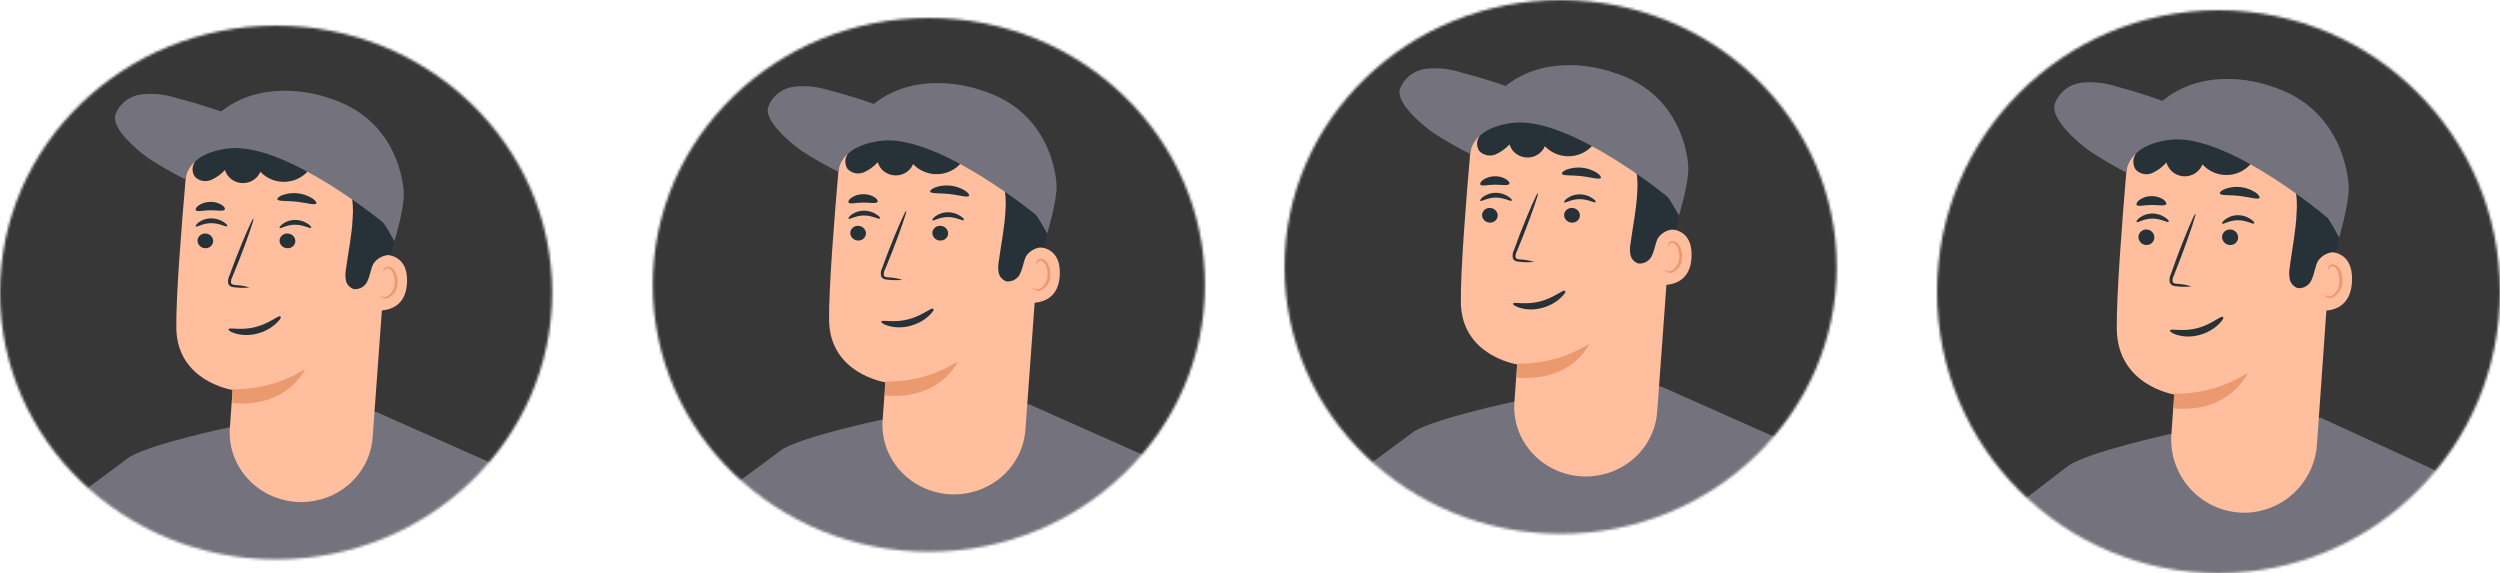 <svg width="977" height="224" viewBox="0 0 977 224" fill="none" xmlns="http://www.w3.org/2000/svg">
<mask id="mask0_6071_7642" style="mask-type:alpha" maskUnits="userSpaceOnUse" x="255" y="7" width="216" height="209">
<ellipse cx="363.002" cy="111.31" rx="107.896" ry="104.31" fill="#D9D9D9"/>
</mask>
<g mask="url(#mask0_6071_7642)">
<g clip-path="url(#clip0_6071_7642)">
<rect width="236.391" height="298.326" transform="translate(245.297 -7.223)" fill="#373737"/>
<path d="M305.72 175.582L245.941 219.898L287.852 273.258L338.977 245.221L305.72 175.582Z" fill="#74737D"/>
<path d="M305.719 175.579C314.373 170.424 344.309 164.07 344.309 164.07L402.146 157.988L452.335 180.282L431.708 263.781L452.335 425.881L280.32 421.359L305.719 175.579Z" fill="#74737D"/>
<path d="M298.519 223.897C297.834 219.657 297.552 215.366 297.677 211.077C297.395 206.795 297.512 202.496 298.028 198.234C298.731 202.48 299.02 206.779 298.893 211.077C299.158 215.353 299.033 219.643 298.519 223.897V223.897Z" fill="#263238"/>
<path d="M407.034 81.388L400.72 168.12C400.19 174.931 397.023 181.297 391.851 185.95C386.679 190.602 379.883 193.197 372.818 193.218V193.218C368.996 193.203 365.218 192.434 361.714 190.958C358.21 189.481 355.056 187.328 352.443 184.631C349.831 181.934 347.816 178.749 346.522 175.273C345.227 171.796 344.681 168.1 344.917 164.412C345.478 156.16 345.993 149.399 345.993 149.399C345.993 149.399 324.266 146.143 324.009 125.138C323.845 113.019 326.02 85.525 327.868 64.453C328.472 57.571 331.728 51.161 336.991 46.491C342.254 41.822 349.14 39.234 356.283 39.242H369.404C374.763 39.552 380.003 40.897 384.815 43.197C389.627 45.497 393.914 48.707 397.422 52.635C400.929 56.564 403.587 61.132 405.238 66.071C406.889 71.009 407.5 76.217 407.034 81.388V81.388Z" fill="#FFBE9D"/>
<path d="M345.949 149.102C355.971 149.276 365.82 146.569 374.248 141.324C374.248 141.324 367.559 156.428 345.902 154.529L345.949 149.102Z" fill="#EB996E"/>
<path d="M332.289 90.973C332.282 91.748 332.585 92.495 333.134 93.06C333.683 93.624 334.436 93.962 335.236 94.003C335.63 94.03 336.026 93.982 336.4 93.86C336.774 93.738 337.12 93.545 337.416 93.292C337.712 93.039 337.953 92.732 338.125 92.388C338.297 92.044 338.396 91.671 338.417 91.29C338.43 90.51 338.126 89.755 337.571 89.189C337.015 88.623 336.253 88.289 335.446 88.26C335.054 88.235 334.661 88.286 334.29 88.41C333.918 88.533 333.576 88.727 333.282 88.979C332.988 89.232 332.749 89.538 332.579 89.88C332.409 90.222 332.31 90.594 332.289 90.973V90.973Z" fill="#263238"/>
<path d="M331.611 85.501C331.985 85.886 334.347 84.213 337.668 84.213C340.989 84.213 343.468 85.841 343.819 85.434C344.17 85.027 343.608 84.552 342.533 83.806C341.09 82.841 339.375 82.328 337.621 82.336C335.89 82.337 334.204 82.868 332.803 83.851C331.774 84.62 331.423 85.321 331.611 85.501Z" fill="#263238"/>
<path d="M364.352 90.972C364.345 91.755 364.654 92.509 365.213 93.074C365.772 93.64 366.537 93.973 367.345 94.002C367.74 94.033 368.137 93.987 368.513 93.866C368.888 93.745 369.235 93.552 369.532 93.299C369.829 93.046 370.07 92.737 370.24 92.392C370.411 92.046 370.508 91.671 370.526 91.289C370.539 90.509 370.235 89.755 369.68 89.189C369.125 88.622 368.362 88.289 367.556 88.259C367.16 88.228 366.762 88.275 366.385 88.395C366.008 88.516 365.66 88.709 365.361 88.962C365.062 89.214 364.819 89.523 364.646 89.868C364.472 90.213 364.372 90.589 364.352 90.972V90.972Z" fill="#263238"/>
<path d="M364.399 86.088C364.774 86.495 367.136 84.799 370.457 84.822C373.778 84.845 376.257 86.427 376.608 86.043C376.959 85.659 376.397 85.161 375.321 84.415C373.879 83.45 372.164 82.937 370.41 82.945C368.692 82.939 367.018 83.47 365.639 84.46C364.563 85.206 364.212 85.93 364.399 86.088Z" fill="#263238"/>
<path d="M344.436 125.608C344.903 124.897 349.419 126.233 354.884 124.825C360.349 123.417 363.853 120.229 364.572 120.609C365.292 120.988 364.549 121.899 363.051 123.364C361.027 125.279 358.39 126.69 355.496 127.406C352.668 128.127 349.714 128.096 347.077 127.316C345.03 126.744 344.186 125.902 344.436 125.608Z" fill="#263238"/>
<path d="M352.615 109.331C350.855 108.793 349.032 108.474 347.189 108.381C346.324 108.381 345.528 108.132 345.388 107.567C345.318 106.717 345.513 105.866 345.949 105.125L348.475 98.862C351.96 89.931 354.509 82.583 354.135 82.447C353.761 82.312 350.627 89.456 347.119 98.387L344.78 104.696C344.236 105.687 344.078 106.835 344.336 107.929C344.461 108.218 344.652 108.476 344.895 108.683C345.138 108.891 345.427 109.043 345.739 109.127C346.214 109.242 346.7 109.311 347.189 109.331C348.991 109.539 350.813 109.539 352.615 109.331Z" fill="#263238"/>
<path d="M363.532 74.92C363.859 75.779 367.204 75.373 371.11 75.825C375.015 76.277 378.126 77.317 378.71 76.526C378.944 76.164 378.383 75.327 377.12 74.491C375.403 73.424 373.453 72.757 371.424 72.541C369.395 72.326 367.342 72.567 365.426 73.247C364.117 73.812 363.298 74.491 363.532 74.92Z" fill="#263238"/>
<path d="M331.636 79.171C332.244 79.894 334.536 79.171 337.296 79.171C340.055 79.171 342.394 79.668 342.932 78.899C343.166 78.515 342.815 77.791 341.786 77.091C340.393 76.232 338.759 75.814 337.109 75.892C335.483 75.92 333.907 76.434 332.595 77.362C331.706 78.063 331.379 78.809 331.636 79.171Z" fill="#263238"/>
<path d="M399.717 97.124C400.092 96.965 414.639 92.873 414.171 107.208C413.703 121.543 398.899 118.151 398.875 117.722C398.852 117.292 399.717 97.124 399.717 97.124Z" fill="#FFBE9D"/>
<path d="M403.597 112.431C403.597 112.431 403.831 112.612 404.275 112.815C404.875 113.091 405.562 113.131 406.193 112.928C407.173 112.368 407.982 111.566 408.536 110.605C409.091 109.644 409.372 108.557 409.35 107.457C409.421 106.23 409.214 105.003 408.742 103.862C408.616 103.409 408.378 102.993 408.047 102.65C407.717 102.308 407.305 102.048 406.848 101.894C406.565 101.833 406.269 101.865 406.007 101.983C405.744 102.102 405.53 102.301 405.398 102.55C405.187 102.934 405.281 103.228 405.187 103.251C405.093 103.274 404.883 103.002 405.023 102.414C405.117 102.062 405.331 101.752 405.631 101.533C405.839 101.389 406.074 101.287 406.323 101.233C406.572 101.179 406.83 101.173 407.081 101.216C407.681 101.346 408.237 101.621 408.695 102.017C409.154 102.413 409.5 102.915 409.701 103.477C410.301 104.736 410.566 106.119 410.473 107.502C410.504 108.782 410.144 110.042 409.436 111.124C408.729 112.207 407.706 113.062 406.497 113.584C406.096 113.675 405.68 113.681 405.277 113.603C404.873 113.525 404.492 113.364 404.158 113.132C403.597 112.77 403.527 112.453 403.597 112.431Z" fill="#EB996E"/>
<path d="M407.972 96.646C406.583 96.575 405.2 96.865 403.966 97.485C402.732 98.105 401.693 99.033 400.955 100.173C399.996 102.231 399.763 104.56 398.804 106.595C398.422 107.661 397.684 108.574 396.705 109.188C395.727 109.802 394.564 110.083 393.401 109.986C392.639 109.742 391.954 109.312 391.413 108.738C390.873 108.164 390.494 107.465 390.314 106.708C390.022 105.214 390.022 103.68 390.314 102.186C391.203 95.403 392.653 88.823 392.933 82.085C393.496 75.304 391.966 68.513 388.537 62.573C386.788 59.638 384.253 57.213 381.199 55.554C378.145 53.895 374.685 53.062 371.183 53.144C366.506 53.506 362.343 55.835 357.759 56.445C355.031 56.798 352.256 56.544 349.645 55.701C347.035 54.859 344.658 53.45 342.697 51.584C342.206 51.109 339.891 49.617 339.891 49.617C339.936 47.992 340.481 46.418 341.458 45.095C350.532 36.978 366.927 34.694 378.878 37.634C384.961 39.093 390.644 41.812 395.534 45.602C400.424 49.393 404.404 54.165 407.2 59.588C412.368 70.464 410.825 85.59 407.972 96.601" fill="#263238"/>
<path d="M327.637 61.22C327.637 61.22 384.585 43.494 409.212 91.246C409.212 91.246 412.884 79.331 412.884 72.932C412.884 68.659 410.241 43.245 383.205 35.264C383.205 35.15 342.441 20.115 327.637 61.22Z" fill="#74737D"/>
<path d="M376.563 62.393C375.552 63.971 374.176 65.299 372.544 66.275C370.911 67.251 369.066 67.846 367.155 68.015C365.243 68.184 363.317 67.921 361.529 67.248C359.74 66.574 358.138 65.508 356.848 64.134C356.276 65.5 355.279 66.659 353.993 67.45C352.708 68.241 351.2 68.625 349.678 68.547C348.157 68.47 346.698 67.936 345.506 67.019C344.313 66.103 343.446 64.849 343.026 63.433C341.512 65.091 339.656 66.423 337.577 67.345C336.511 67.783 335.331 67.894 334.198 67.664C333.065 67.433 332.032 66.872 331.239 66.056C330.598 65.102 330.29 63.974 330.362 62.839C330.433 61.703 330.88 60.62 331.636 59.748C333.191 58.032 335.182 56.738 337.413 55.995C344.13 53.126 351.513 52.026 358.812 52.807C366.176 53.65 372.924 57.195 377.663 62.71" fill="#263238"/>
<g opacity="0.4">
<path d="M327.637 61.218C332.37 56.39 338.864 53.535 345.739 53.26C362.531 52.536 393.987 61.67 409.212 91.132C409.212 91.132 412.884 79.216 412.884 72.817C412.884 68.544 410.241 43.13 383.205 35.149C383.205 35.149 342.441 20.113 327.637 61.218Z" fill="#74737D"/>
</g>
<path d="M406.828 85.548C398.196 73.118 386.882 62.643 373.664 54.843C360.567 46.93 338.911 39.016 323.989 35.286C319.579 33.868 314.904 33.39 310.284 33.884C307.988 34.179 305.822 35.089 304.033 36.511C302.243 37.934 300.901 39.812 300.158 41.933C298.754 47.359 308.717 55.77 313.418 59.049C318.02 62.007 322.782 64.724 327.685 67.189C327.685 67.189 327.544 57.105 344.243 55.024C366.905 52.198 406.828 85.548 406.828 85.548Z" fill="#74737D"/>
<path d="M452.336 180.285C460.297 186.87 465.584 195.971 467.258 205.97C470.415 222.521 481.056 268.714 481.056 268.714L424.926 275.135C424.926 275.135 424.926 262.451 424.926 262.428C424.926 262.405 419.688 238.62 419.688 238.62L430.165 205.97L452.336 180.285Z" fill="#74737D"/>
<path d="M447.754 183.246C447.754 183.427 445.696 184.286 442.586 186.14C438.537 188.589 434.914 191.641 431.851 195.184C428.796 198.705 426.326 202.664 424.531 206.919C423.174 210.175 422.66 212.345 422.449 212.3C422.547 210.352 422.982 208.434 423.736 206.625C426.952 197.623 433.522 190.102 442.165 185.53C443.877 184.46 445.768 183.688 447.754 183.246Z" fill="#263238"/>
</g>
</g>
<mask id="mask1_6071_7642" style="mask-type:alpha" maskUnits="userSpaceOnUse" x="0" y="10" width="216" height="209">
<ellipse cx="107.896" cy="114.31" rx="107.896" ry="104.31" fill="#D9D9D9"/>
</mask>
<g mask="url(#mask1_6071_7642)">
<g clip-path="url(#clip1_6071_7642)">
<rect width="236.391" height="298.326" transform="translate(-9.809 -4.223)" fill="#373737"/>
<path d="M50.614 178.582L-9.164 222.898L32.746 276.258L83.871 248.221L50.614 178.582Z" fill="#74737D"/>
<path d="M50.614 178.579C59.267 173.424 89.203 167.07 89.203 167.07L147.04 160.988L197.23 183.282L176.602 266.781L197.23 428.881L25.215 424.359L50.614 178.579Z" fill="#74737D"/>
<path d="M43.413 226.897C42.728 222.657 42.447 218.366 42.571 214.077C42.289 209.795 42.407 205.496 42.922 201.234C43.625 205.48 43.915 209.779 43.787 214.077C44.053 218.353 43.928 222.643 43.413 226.897V226.897Z" fill="#263238"/>
<path d="M151.929 84.388L145.614 171.12C145.084 177.931 141.917 184.297 136.746 188.95C131.574 193.602 124.777 196.197 117.713 196.218V196.218C113.891 196.203 110.112 195.434 106.609 193.958C103.105 192.481 99.95 190.328 97.338 187.631C94.725 184.934 92.71 181.749 91.416 178.273C90.122 174.796 89.576 171.1 89.812 167.412C90.373 159.16 90.888 152.399 90.888 152.399C90.888 152.399 69.16 149.143 68.903 128.138C68.74 116.019 70.915 88.525 72.762 67.453C73.366 60.571 76.623 54.161 81.886 49.491C87.149 44.822 94.034 42.234 101.178 42.242H114.298C119.657 42.552 124.897 43.897 129.71 46.197C134.522 48.497 138.808 51.707 142.316 55.635C145.824 59.564 148.482 64.132 150.133 69.071C151.784 74.009 152.395 79.217 151.929 84.388V84.388Z" fill="#FFBE9D"/>
<path d="M90.844 152.102C100.865 152.276 110.714 149.569 119.142 144.324C119.142 144.324 112.454 159.428 90.797 157.529L90.844 152.102Z" fill="#EB996E"/>
<path d="M77.184 93.973C77.177 94.748 77.479 95.495 78.028 96.06C78.577 96.624 79.33 96.962 80.13 97.003C80.525 97.03 80.92 96.982 81.294 96.86C81.669 96.738 82.014 96.545 82.31 96.292C82.606 96.039 82.847 95.732 83.019 95.388C83.191 95.044 83.29 94.671 83.311 94.29C83.324 93.51 83.02 92.755 82.465 92.189C81.91 91.623 81.147 91.289 80.341 91.26C79.949 91.235 79.556 91.286 79.184 91.41C78.813 91.533 78.47 91.727 78.176 91.979C77.883 92.232 77.644 92.538 77.473 92.88C77.303 93.222 77.205 93.594 77.184 93.973V93.973Z" fill="#263238"/>
<path d="M76.505 88.501C76.879 88.886 79.242 87.213 82.562 87.213C85.883 87.213 88.363 88.841 88.713 88.434C89.064 88.027 88.503 87.552 87.427 86.806C85.984 85.841 84.27 85.328 82.516 85.336C80.785 85.337 79.099 85.868 77.698 86.851C76.669 87.62 76.318 88.321 76.505 88.501Z" fill="#263238"/>
<path d="M109.246 93.972C109.24 94.755 109.548 95.509 110.107 96.074C110.666 96.64 111.431 96.973 112.24 97.002C112.634 97.033 113.031 96.987 113.407 96.866C113.783 96.745 114.129 96.552 114.426 96.299C114.723 96.046 114.964 95.737 115.135 95.392C115.306 95.046 115.403 94.671 115.42 94.289C115.433 93.509 115.13 92.755 114.574 92.189C114.019 91.622 113.257 91.289 112.45 91.259C112.054 91.228 111.656 91.275 111.279 91.395C110.902 91.516 110.554 91.709 110.255 91.962C109.957 92.214 109.713 92.523 109.54 92.868C109.367 93.213 109.267 93.589 109.246 93.972V93.972Z" fill="#263238"/>
<path d="M109.294 89.088C109.668 89.495 112.03 87.799 115.351 87.822C118.672 87.845 121.151 89.427 121.502 89.043C121.853 88.659 121.292 88.161 120.216 87.415C118.773 86.45 117.059 85.937 115.305 85.945C113.587 85.939 111.913 86.47 110.533 87.46C109.458 88.206 109.107 88.93 109.294 89.088Z" fill="#263238"/>
<path d="M89.331 128.608C89.798 127.897 94.314 129.233 99.778 127.825C105.243 126.417 108.748 123.229 109.467 123.609C110.186 123.988 109.444 124.899 107.945 126.364C105.922 128.279 103.285 129.69 100.391 130.406C97.562 131.127 94.608 131.096 91.971 130.316C89.924 129.744 89.08 128.902 89.331 128.608Z" fill="#263238"/>
<path d="M97.509 112.331C95.749 111.793 93.926 111.474 92.083 111.381C91.218 111.381 90.423 111.132 90.283 110.567C90.212 109.717 90.408 108.866 90.844 108.125L93.37 101.862C96.855 92.931 99.404 85.583 99.029 85.447C98.655 85.312 95.521 92.456 92.013 101.387L89.674 107.696C89.13 108.687 88.972 109.835 89.23 110.929C89.356 111.218 89.547 111.476 89.79 111.683C90.033 111.891 90.321 112.043 90.633 112.127C91.108 112.242 91.594 112.311 92.083 112.331C93.886 112.539 95.707 112.539 97.509 112.331Z" fill="#263238"/>
<path d="M108.427 77.92C108.754 78.779 112.098 78.373 116.004 78.825C119.91 79.277 123.02 80.317 123.605 79.526C123.839 79.164 123.278 78.327 122.015 77.491C120.297 76.424 118.348 75.757 116.319 75.541C114.29 75.326 112.237 75.567 110.321 76.247C109.011 76.812 108.193 77.491 108.427 77.92Z" fill="#263238"/>
<path d="M76.531 82.171C77.138 82.894 79.43 82.171 82.19 82.171C84.95 82.171 87.289 82.668 87.827 81.899C88.061 81.515 87.71 80.791 86.681 80.091C85.287 79.232 83.653 78.814 82.003 78.892C80.378 78.92 78.801 79.434 77.489 80.362C76.601 81.063 76.273 81.809 76.531 82.171Z" fill="#263238"/>
<path d="M144.612 100.124C144.986 99.965 159.533 95.873 159.065 110.208C158.598 124.543 143.793 121.151 143.77 120.722C143.747 120.292 144.612 100.124 144.612 100.124Z" fill="#FFBE9D"/>
<path d="M148.491 115.431C148.491 115.431 148.725 115.612 149.169 115.815C149.77 116.091 150.457 116.131 151.087 115.928C152.067 115.368 152.876 114.566 153.431 113.605C153.986 112.644 154.266 111.557 154.245 110.457C154.316 109.23 154.108 108.003 153.636 106.862C153.511 106.409 153.272 105.993 152.942 105.65C152.612 105.308 152.2 105.048 151.742 104.894C151.459 104.833 151.164 104.865 150.901 104.983C150.639 105.102 150.425 105.301 150.292 105.55C150.082 105.934 150.175 106.228 150.082 106.251C149.988 106.274 149.778 106.002 149.918 105.414C150.011 105.062 150.226 104.752 150.526 104.533C150.734 104.389 150.969 104.287 151.218 104.233C151.467 104.179 151.725 104.173 151.976 104.216C152.576 104.346 153.131 104.621 153.59 105.017C154.048 105.413 154.395 105.915 154.595 106.477C155.195 107.736 155.461 109.119 155.367 110.502C155.399 111.782 155.038 113.042 154.331 114.124C153.623 115.207 152.601 116.062 151.391 116.584C150.991 116.675 150.575 116.681 150.171 116.603C149.768 116.525 149.386 116.364 149.053 116.132C148.491 115.77 148.421 115.453 148.491 115.431Z" fill="#EB996E"/>
<path d="M152.866 99.646C151.477 99.575 150.094 99.865 148.86 100.485C147.627 101.105 146.587 102.033 145.85 103.173C144.891 105.231 144.657 107.56 143.698 109.595C143.317 110.661 142.579 111.574 141.6 112.188C140.621 112.802 139.458 113.083 138.296 112.986C137.533 112.742 136.849 112.312 136.308 111.738C135.767 111.164 135.389 110.465 135.209 109.708C134.916 108.214 134.916 106.68 135.209 105.186C136.097 98.403 137.547 91.823 137.828 85.085C138.391 78.304 136.861 71.513 133.431 65.573C131.683 62.638 129.148 60.213 126.094 58.554C123.04 56.895 119.58 56.062 116.078 56.144C111.4 56.506 107.237 58.835 102.653 59.445C99.925 59.798 97.15 59.544 94.54 58.701C91.93 57.859 89.553 56.45 87.592 54.584C87.1 54.109 84.785 52.617 84.785 52.617C84.83 50.992 85.376 49.418 86.352 48.095C95.427 39.978 111.821 37.694 123.772 40.634C129.855 42.093 135.539 44.812 140.429 48.602C145.319 52.393 149.299 57.165 152.094 62.588C157.263 73.464 155.719 88.59 152.866 99.601" fill="#263238"/>
<path d="M72.531 64.22C72.531 64.22 129.48 46.494 154.107 94.246C154.107 94.246 157.779 82.331 157.779 75.932C157.779 71.659 155.136 46.245 128.1 38.264C128.1 38.15 87.335 23.115 72.531 64.22Z" fill="#74737D"/>
<path d="M121.458 65.393C120.447 66.971 119.071 68.299 117.438 69.275C115.805 70.251 113.961 70.846 112.049 71.015C110.138 71.184 108.212 70.921 106.423 70.248C104.635 69.574 103.032 68.508 101.742 67.134C101.171 68.5 100.173 69.659 98.888 70.45C97.603 71.241 96.094 71.625 94.573 71.547C93.051 71.47 91.593 70.936 90.4 70.019C89.208 69.103 88.341 67.849 87.92 66.433C86.406 68.091 84.55 69.423 82.471 70.345C81.405 70.783 80.226 70.894 79.093 70.664C77.959 70.433 76.926 69.872 76.133 69.056C75.492 68.102 75.185 66.974 75.256 65.839C75.328 64.703 75.775 63.62 76.531 62.748C78.085 61.032 80.076 59.738 82.307 58.995C89.025 56.126 96.408 55.026 103.707 55.807C111.071 56.65 117.819 60.195 122.557 65.71" fill="#263238"/>
<g opacity="0.4">
<path d="M72.531 64.218C77.265 59.39 83.758 56.535 90.633 56.26C107.425 55.536 138.881 64.671 154.107 94.132C154.107 94.132 157.779 82.216 157.779 75.817C157.779 71.544 155.136 46.13 128.1 38.149C128.1 38.149 87.335 23.113 72.531 64.218Z" fill="#74737D"/>
</g>
<path d="M151.722 88.548C143.091 76.118 131.777 65.643 118.559 57.843C105.462 49.93 83.805 42.016 68.884 38.286C64.474 36.868 59.798 36.39 55.179 36.884C52.882 37.179 50.717 38.089 48.927 39.511C47.138 40.934 45.795 42.812 45.052 44.933C43.649 50.359 53.612 58.77 58.313 62.049C62.914 65.007 67.677 67.724 72.579 70.189C72.579 70.189 72.439 60.105 89.138 58.024C111.8 55.198 151.722 88.548 151.722 88.548Z" fill="#74737D"/>
<path d="M197.231 183.285C205.192 189.87 210.479 198.971 212.152 208.97C215.309 225.521 225.951 271.714 225.951 271.714L169.821 278.135C169.821 278.135 169.821 265.451 169.821 265.428C169.821 265.405 164.582 241.62 164.582 241.62L175.06 208.97L197.231 183.285Z" fill="#74737D"/>
<path d="M192.649 186.246C192.649 186.427 190.591 187.286 187.48 189.14C183.431 191.589 179.808 194.641 176.746 198.184C173.691 201.705 171.221 205.664 169.425 209.919C168.069 213.175 167.554 215.345 167.344 215.3C167.442 213.352 167.876 211.434 168.63 209.625C171.846 200.623 178.417 193.102 187.059 188.53C188.771 187.46 190.663 186.688 192.649 186.246Z" fill="#263238"/>
</g>
</g>
<mask id="mask2_6071_7642" style="mask-type:alpha" maskUnits="userSpaceOnUse" x="502" y="0" width="216" height="209">
<ellipse cx="609.896" cy="104.31" rx="107.896" ry="104.31" fill="#D9D9D9"/>
</mask>
<g mask="url(#mask2_6071_7642)">
<g clip-path="url(#clip2_6071_7642)">
<rect width="236.391" height="298.326" transform="translate(492.191 -14.223)" fill="#373737"/>
<path d="M552.614 168.582L492.836 212.898L534.746 266.258L585.871 238.221L552.614 168.582Z" fill="#74737D"/>
<path d="M552.614 168.579C561.267 163.424 591.203 157.07 591.203 157.07L649.04 150.988L699.23 173.282L678.602 256.781L699.23 418.881L527.215 414.359L552.614 168.579Z" fill="#74737D"/>
<path d="M545.413 216.897C544.728 212.657 544.447 208.366 544.571 204.077C544.289 199.795 544.407 195.496 544.922 191.234C545.625 195.48 545.915 199.779 545.787 204.077C546.053 208.353 545.928 212.643 545.413 216.897V216.897Z" fill="#263238"/>
<path d="M653.929 74.388L647.614 161.12C647.084 167.931 643.917 174.297 638.746 178.95C633.574 183.602 626.777 186.197 619.713 186.218V186.218C615.891 186.203 612.112 185.434 608.609 183.958C605.105 182.481 601.95 180.328 599.338 177.631C596.725 174.934 594.71 171.749 593.416 168.273C592.122 164.796 591.576 161.1 591.812 157.412C592.373 149.16 592.887 142.399 592.887 142.399C592.887 142.399 571.161 139.143 570.903 118.138C570.74 106.019 572.915 78.525 574.762 57.453C575.366 50.571 578.623 44.161 583.886 39.491C589.149 34.822 596.035 32.234 603.178 32.242H616.298C621.657 32.552 626.897 33.897 631.71 36.197C636.522 38.497 640.808 41.707 644.316 45.635C647.824 49.564 650.482 54.132 652.133 59.071C653.784 64.009 654.395 69.217 653.929 74.388V74.388Z" fill="#FFBE9D"/>
<path d="M592.844 142.102C602.865 142.276 612.714 139.569 621.142 134.324C621.142 134.324 614.454 149.428 592.797 147.529L592.844 142.102Z" fill="#EB996E"/>
<path d="M579.184 83.973C579.177 84.748 579.479 85.495 580.028 86.06C580.577 86.624 581.33 86.962 582.131 87.003C582.525 87.03 582.92 86.982 583.294 86.86C583.669 86.738 584.014 86.545 584.31 86.292C584.606 86.039 584.848 85.732 585.019 85.388C585.191 85.044 585.291 84.671 585.311 84.29C585.324 83.51 585.02 82.755 584.465 82.189C583.91 81.623 583.148 81.289 582.341 81.26C581.949 81.235 581.556 81.286 581.184 81.41C580.813 81.533 580.47 81.727 580.176 81.979C579.883 82.232 579.644 82.538 579.473 82.88C579.303 83.222 579.205 83.594 579.184 83.973V83.973Z" fill="#263238"/>
<path d="M578.505 78.501C578.879 78.886 581.241 77.213 584.562 77.213C587.884 77.213 590.363 78.841 590.713 78.434C591.064 78.027 590.503 77.552 589.427 76.806C587.984 75.841 586.27 75.328 584.516 75.336C582.785 75.337 581.098 75.868 579.698 76.851C578.669 77.62 578.318 78.321 578.505 78.501Z" fill="#263238"/>
<path d="M611.246 83.972C611.24 84.755 611.548 85.509 612.107 86.074C612.666 86.64 613.431 86.973 614.24 87.002C614.634 87.033 615.031 86.987 615.407 86.866C615.783 86.745 616.129 86.552 616.426 86.299C616.723 86.046 616.964 85.737 617.135 85.392C617.306 85.046 617.403 84.671 617.42 84.289C617.433 83.509 617.13 82.755 616.574 82.189C616.019 81.622 615.257 81.289 614.45 81.259C614.054 81.228 613.656 81.275 613.279 81.395C612.902 81.516 612.554 81.709 612.255 81.962C611.957 82.214 611.713 82.523 611.54 82.868C611.367 83.213 611.267 83.589 611.246 83.972V83.972Z" fill="#263238"/>
<path d="M611.294 79.088C611.668 79.495 614.03 77.799 617.351 77.822C620.672 77.845 623.151 79.427 623.502 79.043C623.853 78.659 623.292 78.161 622.216 77.415C620.773 76.45 619.059 75.937 617.305 75.945C615.587 75.939 613.913 76.47 612.533 77.46C611.458 78.206 611.107 78.93 611.294 79.088Z" fill="#263238"/>
<path d="M591.33 118.608C591.798 117.897 596.314 119.233 601.778 117.825C607.243 116.417 610.748 113.229 611.467 113.609C612.186 113.988 611.444 114.899 609.945 116.364C607.922 118.279 605.285 119.69 602.391 120.406C599.562 121.127 596.608 121.096 593.971 120.316C591.924 119.744 591.08 118.902 591.33 118.608Z" fill="#263238"/>
<path d="M599.509 102.331C597.75 101.793 595.926 101.474 594.083 101.381C593.218 101.381 592.423 101.132 592.283 100.567C592.212 99.717 592.408 98.866 592.844 98.125L595.37 91.862C598.854 82.931 601.404 75.583 601.029 75.447C600.655 75.312 597.521 82.456 594.013 91.387L591.675 97.696C591.13 98.687 590.972 99.835 591.23 100.929C591.356 101.218 591.547 101.476 591.79 101.683C592.033 101.891 592.321 102.043 592.633 102.127C593.108 102.242 593.594 102.311 594.083 102.331C595.886 102.539 597.707 102.539 599.509 102.331Z" fill="#263238"/>
<path d="M610.427 67.92C610.754 68.779 614.098 68.373 618.004 68.825C621.91 69.277 625.02 70.317 625.605 69.526C625.839 69.164 625.278 68.327 624.015 67.491C622.297 66.424 620.348 65.757 618.319 65.541C616.29 65.326 614.237 65.567 612.321 66.247C611.011 66.812 610.193 67.491 610.427 67.92Z" fill="#263238"/>
<path d="M578.53 72.171C579.139 72.894 581.43 72.171 584.19 72.171C586.95 72.171 589.289 72.668 589.827 71.899C590.06 71.515 589.71 70.791 588.681 70.091C587.287 69.232 585.653 68.814 584.003 68.892C582.378 68.92 580.801 69.434 579.489 70.362C578.601 71.063 578.273 71.809 578.53 72.171Z" fill="#263238"/>
<path d="M646.612 90.124C646.986 89.965 661.533 85.873 661.065 100.208C660.598 114.543 645.793 111.151 645.77 110.722C645.747 110.292 646.612 90.124 646.612 90.124Z" fill="#FFBE9D"/>
<path d="M650.491 105.431C650.491 105.431 650.725 105.612 651.169 105.815C651.77 106.091 652.457 106.131 653.087 105.928C654.067 105.368 654.876 104.566 655.431 103.605C655.986 102.644 656.266 101.557 656.245 100.457C656.316 99.23 656.108 98.002 655.636 96.862C655.511 96.409 655.272 95.993 654.942 95.65C654.612 95.308 654.2 95.048 653.742 94.894C653.459 94.833 653.164 94.865 652.901 94.983C652.639 95.102 652.425 95.301 652.292 95.55C652.082 95.934 652.175 96.228 652.082 96.251C651.988 96.274 651.778 96.002 651.918 95.415C652.011 95.062 652.226 94.752 652.526 94.533C652.734 94.389 652.969 94.287 653.218 94.233C653.467 94.179 653.725 94.173 653.976 94.216C654.576 94.346 655.131 94.621 655.59 95.017C656.048 95.413 656.395 95.915 656.595 96.477C657.195 97.736 657.461 99.119 657.367 100.502C657.399 101.782 657.038 103.042 656.331 104.124C655.623 105.207 654.601 106.062 653.391 106.584C652.991 106.675 652.575 106.681 652.171 106.603C651.768 106.525 651.386 106.364 651.053 106.132C650.491 105.77 650.421 105.453 650.491 105.431Z" fill="#EB996E"/>
<path d="M654.866 89.646C653.477 89.575 652.094 89.865 650.86 90.485C649.627 91.105 648.587 92.033 647.85 93.173C646.891 95.231 646.657 97.56 645.698 99.595C645.317 100.661 644.579 101.574 643.6 102.188C642.621 102.802 641.458 103.083 640.296 102.986C639.533 102.742 638.849 102.312 638.308 101.738C637.767 101.164 637.389 100.465 637.209 99.708C636.916 98.214 636.916 96.68 637.209 95.186C638.097 88.403 639.547 81.823 639.828 75.085C640.391 68.304 638.861 61.513 635.431 55.573C633.683 52.638 631.148 50.213 628.094 48.554C625.04 46.895 621.58 46.062 618.078 46.144C613.4 46.506 609.237 48.835 604.653 49.445C601.925 49.798 599.15 49.544 596.54 48.701C593.93 47.859 591.553 46.45 589.592 44.584C589.101 44.109 586.785 42.617 586.785 42.617C586.83 40.992 587.376 39.418 588.352 38.095C597.426 29.978 613.821 27.694 625.772 30.634C631.855 32.093 637.539 34.812 642.429 38.602C647.319 42.393 651.299 47.165 654.094 52.588C659.263 63.464 657.719 78.59 654.866 89.601" fill="#263238"/>
<path d="M574.531 54.22C574.531 54.22 631.48 36.494 656.107 84.246C656.107 84.246 659.779 72.331 659.779 65.932C659.779 61.659 657.136 36.245 630.1 28.264C630.1 28.15 589.336 13.115 574.531 54.22Z" fill="#74737D"/>
<path d="M623.458 55.393C622.447 56.971 621.071 58.299 619.438 59.275C617.805 60.251 615.961 60.846 614.049 61.015C612.138 61.184 610.212 60.921 608.423 60.248C606.635 59.574 605.032 58.508 603.742 57.134C603.171 58.5 602.173 59.659 600.888 60.45C599.603 61.241 598.094 61.625 596.573 61.547C595.051 61.47 593.593 60.936 592.4 60.02C591.208 59.103 590.341 57.849 589.92 56.433C588.407 58.091 586.55 59.423 584.471 60.345C583.405 60.783 582.226 60.894 581.093 60.664C579.959 60.433 578.926 59.872 578.133 59.056C577.492 58.102 577.185 56.974 577.256 55.839C577.328 54.703 577.775 53.62 578.531 52.748C580.085 51.032 582.076 49.738 584.307 48.995C591.025 46.126 598.408 45.026 605.707 45.807C613.071 46.65 619.819 50.195 624.557 55.71" fill="#263238"/>
<g opacity="0.4">
<path d="M574.531 54.218C579.265 49.39 585.758 46.535 592.633 46.26C609.425 45.536 640.881 54.67 656.107 84.132C656.107 84.132 659.779 72.216 659.779 65.817C659.779 61.544 657.136 36.13 630.1 28.149C630.1 28.149 589.336 13.113 574.531 54.218Z" fill="#74737D"/>
</g>
<path d="M653.722 78.548C645.091 66.118 633.777 55.643 620.559 47.843C607.462 39.93 585.805 32.016 570.884 28.286C566.474 26.869 561.798 26.39 557.179 26.884C554.882 27.179 552.717 28.089 550.927 29.511C549.138 30.934 547.795 32.812 547.052 34.933C545.649 40.359 555.612 48.77 560.313 52.049C564.914 55.007 569.677 57.724 574.579 60.189C574.579 60.189 574.439 50.105 591.137 48.024C613.8 45.198 653.722 78.548 653.722 78.548Z" fill="#74737D"/>
<path d="M699.231 173.285C707.192 179.87 712.479 188.971 714.152 198.97C717.309 215.521 727.951 261.714 727.951 261.714L671.821 268.135C671.821 268.135 671.821 255.451 671.821 255.428C671.821 255.405 666.582 231.62 666.582 231.62L677.06 198.97L699.231 173.285Z" fill="#74737D"/>
<path d="M694.649 176.246C694.649 176.427 692.591 177.286 689.48 179.14C685.431 181.589 681.808 184.641 678.746 188.184C675.691 191.705 673.221 195.664 671.425 199.919C670.069 203.175 669.554 205.345 669.344 205.3C669.442 203.352 669.876 201.434 670.63 199.625C673.846 190.623 680.417 183.102 689.059 178.53C690.771 177.46 692.663 176.688 694.649 176.246Z" fill="#263238"/>
</g>
</g>
<mask id="mask3_6071_7642" style="mask-type:alpha" maskUnits="userSpaceOnUse" x="757" y="4" width="220" height="220">
<circle cx="867" cy="114" r="110" fill="#D9D9D9"/>
</mask>
<g mask="url(#mask3_6071_7642)">
<g clip-path="url(#clip3_6071_7642)">
<rect width="241" height="314.599" transform="translate(747 -11)" fill="#373737"/>
<path d="M808.6 181.773L747.656 228.507L790.384 284.777L842.506 255.211L808.6 181.773Z" fill="#74737D"/>
<path d="M808.597 181.773C817.419 176.337 847.939 169.637 847.939 169.637L906.904 163.223L958.072 186.732L937.042 274.786L958.072 445.728L782.703 440.959L808.597 181.773Z" fill="#74737D"/>
<path d="M801.257 232.726C800.559 228.256 800.271 223.73 800.398 219.207C800.111 214.691 800.231 210.159 800.756 205.664C801.473 210.141 801.768 214.675 801.638 219.207C801.909 223.716 801.781 228.24 801.257 232.726V232.726Z" fill="#263238"/>
<path d="M911.888 82.44L905.45 173.904C904.91 181.086 901.681 187.8 896.408 192.706C891.136 197.612 884.207 200.349 877.005 200.37V200.37C873.108 200.355 869.256 199.544 865.684 197.987C862.112 196.43 858.896 194.16 856.232 191.315C853.569 188.471 851.514 185.113 850.195 181.446C848.876 177.78 848.319 173.883 848.559 169.994C849.132 161.291 849.656 154.162 849.656 154.162C849.656 154.162 827.506 150.728 827.243 128.578C827.076 115.797 829.294 86.804 831.177 64.582C831.793 57.325 835.113 50.565 840.479 45.641C845.845 40.716 852.865 37.988 860.147 37.996H873.523C878.987 38.323 884.329 39.741 889.235 42.167C894.141 44.592 898.511 47.977 902.088 52.12C905.664 56.263 908.374 61.08 910.057 66.288C911.74 71.496 912.363 76.988 911.888 82.44V82.44Z" fill="#FFBE9D"/>
<path d="M849.61 153.851C859.827 154.034 869.868 151.179 878.461 145.648C878.461 145.648 871.642 161.576 849.562 159.573L849.61 153.851Z" fill="#EB996E"/>
<path d="M835.688 92.551C835.68 93.368 835.989 94.156 836.548 94.752C837.108 95.347 837.876 95.703 838.692 95.746C839.094 95.775 839.497 95.724 839.879 95.595C840.26 95.466 840.612 95.263 840.914 94.996C841.216 94.73 841.462 94.406 841.637 94.043C841.812 93.681 841.913 93.287 841.935 92.885C841.948 92.062 841.638 91.267 841.072 90.67C840.506 90.073 839.729 89.721 838.906 89.69C838.507 89.664 838.106 89.718 837.727 89.848C837.348 89.978 836.999 90.182 836.7 90.448C836.4 90.715 836.157 91.037 835.983 91.398C835.809 91.759 835.709 92.151 835.688 92.551V92.551Z" fill="#263238"/>
<path d="M834.994 86.78C835.376 87.185 837.784 85.421 841.17 85.421C844.556 85.421 847.083 87.137 847.441 86.708C847.798 86.279 847.226 85.778 846.129 84.991C844.658 83.974 842.911 83.433 841.122 83.442C839.357 83.443 837.638 84.002 836.21 85.039C835.161 85.85 834.804 86.589 834.994 86.78Z" fill="#263238"/>
<path d="M868.375 92.551C868.368 93.376 868.683 94.171 869.253 94.767C869.823 95.364 870.603 95.715 871.427 95.746C871.829 95.778 872.234 95.729 872.617 95.602C873 95.474 873.354 95.271 873.656 95.004C873.959 94.737 874.205 94.412 874.379 94.047C874.553 93.683 874.652 93.288 874.67 92.884C874.683 92.062 874.373 91.267 873.807 90.669C873.241 90.072 872.464 89.721 871.642 89.689C871.238 89.657 870.832 89.706 870.448 89.833C870.063 89.96 869.708 90.163 869.404 90.43C869.099 90.697 868.851 91.022 868.675 91.386C868.498 91.75 868.396 92.146 868.375 92.551V92.551Z" fill="#263238"/>
<path d="M868.424 87.4C868.805 87.829 871.213 86.041 874.599 86.065C877.985 86.089 880.512 87.758 880.87 87.353C881.228 86.947 880.656 86.423 879.559 85.636C878.088 84.618 876.34 84.077 874.552 84.086C872.8 84.079 871.094 84.64 869.688 85.684C868.591 86.47 868.233 87.233 868.424 87.4Z" fill="#263238"/>
<path d="M848.071 129.072C848.547 128.323 853.151 129.731 858.723 128.247C864.294 126.762 867.867 123.4 868.6 123.8C869.334 124.2 868.577 125.161 867.049 126.706C864.986 128.725 862.298 130.213 859.347 130.968C856.463 131.729 853.452 131.696 850.764 130.874C848.677 130.27 847.816 129.382 848.071 129.072Z" fill="#263238"/>
<path d="M856.407 111.911C854.613 111.344 852.755 111.007 850.876 110.909C849.994 110.909 849.183 110.647 849.04 110.051C848.968 109.154 849.167 108.257 849.612 107.476L852.187 100.871C855.74 91.453 858.339 83.704 857.957 83.561C857.576 83.418 854.381 90.952 850.804 100.37L848.42 107.023C847.865 108.068 847.704 109.278 847.967 110.432C848.095 110.737 848.29 111.009 848.538 111.228C848.785 111.447 849.079 111.607 849.397 111.696C849.882 111.817 850.377 111.889 850.876 111.911C852.713 112.13 854.57 112.13 856.407 111.911Z" fill="#263238"/>
<path d="M867.541 75.621C867.874 76.527 871.284 76.097 875.266 76.574C879.248 77.051 882.419 78.148 883.015 77.314C883.253 76.932 882.681 76.05 881.394 75.168C879.643 74.043 877.655 73.34 875.587 73.112C873.518 72.885 871.425 73.139 869.472 73.856C868.137 74.452 867.302 75.168 867.541 75.621Z" fill="#263238"/>
<path d="M835.02 80.104C835.64 80.867 837.977 80.104 840.791 80.104C843.604 80.104 845.988 80.628 846.537 79.818C846.775 79.412 846.418 78.649 845.368 77.91C843.948 77.005 842.282 76.564 840.6 76.647C838.943 76.676 837.335 77.218 835.998 78.196C835.092 78.936 834.758 79.722 835.02 80.104Z" fill="#263238"/>
<path d="M904.429 99.035C904.811 98.868 919.641 94.552 919.164 109.669C918.688 124.786 903.595 121.209 903.571 120.756C903.547 120.303 904.429 99.035 904.429 99.035Z" fill="#FFBE9D"/>
<path d="M908.386 115.177C908.386 115.177 908.625 115.368 909.078 115.582C909.69 115.873 910.39 115.916 911.033 115.701C912.032 115.111 912.857 114.265 913.422 113.251C913.988 112.238 914.274 111.092 914.252 109.931C914.324 108.637 914.113 107.343 913.632 106.14C913.503 105.663 913.26 105.225 912.924 104.863C912.587 104.501 912.167 104.228 911.7 104.066C911.412 104.001 911.111 104.034 910.843 104.159C910.576 104.284 910.357 104.495 910.222 104.757C910.008 105.163 910.103 105.473 910.008 105.496C909.912 105.52 909.698 105.234 909.841 104.614C909.936 104.243 910.155 103.915 910.461 103.684C910.672 103.533 910.912 103.426 911.166 103.368C911.42 103.311 911.683 103.305 911.939 103.35C912.55 103.487 913.117 103.778 913.584 104.195C914.052 104.613 914.405 105.143 914.609 105.735C915.221 107.062 915.491 108.521 915.396 109.979C915.429 111.329 915.061 112.658 914.34 113.799C913.619 114.94 912.576 115.843 911.343 116.393C910.934 116.489 910.51 116.495 910.099 116.413C909.688 116.331 909.299 116.161 908.958 115.916C908.386 115.535 908.315 115.201 908.386 115.177Z" fill="#EB996E"/>
<path d="M912.842 98.534C911.426 98.459 910.016 98.764 908.758 99.418C907.5 100.072 906.441 101.051 905.689 102.253C904.711 104.423 904.473 106.879 903.495 109.025C903.107 110.149 902.354 111.112 901.356 111.76C900.358 112.407 899.173 112.704 897.987 112.601C897.21 112.344 896.512 111.89 895.961 111.285C895.41 110.679 895.024 109.942 894.84 109.144C894.542 107.568 894.542 105.951 894.84 104.375C895.746 97.222 897.224 90.284 897.511 83.178C898.085 76.027 896.525 68.866 893.028 62.602C891.245 59.507 888.661 56.95 885.548 55.2C882.434 53.45 878.907 52.572 875.336 52.659C870.567 53.04 866.323 55.496 861.65 56.14C858.869 56.512 856.04 56.244 853.379 55.355C850.717 54.467 848.294 52.982 846.295 51.014C845.794 50.513 843.434 48.939 843.434 48.939C843.479 47.226 844.036 45.566 845.031 44.17C854.282 35.611 870.997 33.203 883.181 36.302C889.383 37.841 895.177 40.708 900.162 44.705C905.147 48.703 909.205 53.735 912.055 59.454C917.325 70.923 915.751 86.874 912.842 98.486" fill="#263238"/>
<path d="M830.941 61.174C830.941 61.174 889 42.481 914.107 92.838C914.107 92.838 917.851 80.272 917.851 73.525C917.851 69.018 915.157 42.218 887.594 33.802C887.594 33.682 846.034 17.826 830.941 61.174Z" fill="#74737D"/>
<path d="M880.824 62.414C879.793 64.077 878.39 65.479 876.726 66.507C875.061 67.536 873.18 68.164 871.231 68.342C869.283 68.52 867.319 68.243 865.496 67.533C863.672 66.823 862.039 65.699 860.724 64.25C860.141 65.69 859.124 66.912 857.814 67.746C856.504 68.581 854.966 68.985 853.415 68.904C851.863 68.823 850.376 68.259 849.161 67.292C847.945 66.326 847.061 65.004 846.632 63.511C845.089 65.259 843.196 66.664 841.077 67.636C839.99 68.097 838.788 68.215 837.632 67.972C836.477 67.729 835.424 67.137 834.615 66.276C833.962 65.27 833.648 64.081 833.721 62.884C833.794 61.686 834.25 60.544 835.021 59.624C836.605 57.814 838.635 56.45 840.91 55.666C847.758 52.641 855.285 51.481 862.727 52.304C870.234 53.194 877.114 56.932 881.945 62.748" fill="#263238"/>
<path opacity="0.4" d="M830.941 61.173C835.767 56.082 842.387 53.071 849.396 52.78C866.516 52.017 898.585 61.65 914.107 92.718C914.107 92.718 917.851 80.153 917.851 73.405C917.851 68.899 915.157 42.099 887.594 33.682C887.594 33.682 846.034 17.826 830.941 61.173Z" fill="#74737D"/>
<path d="M911.676 86.83C902.876 73.722 891.342 62.675 877.866 54.45C864.514 46.105 842.434 37.76 827.222 33.826C822.726 32.331 817.96 31.827 813.25 32.347C810.909 32.658 808.701 33.618 806.877 35.118C805.052 36.618 803.684 38.599 802.926 40.836C801.495 46.558 811.653 55.428 816.445 58.885C821.136 62.004 825.992 64.869 830.99 67.469C830.99 67.469 830.847 56.834 847.871 54.641C870.975 51.66 911.676 86.83 911.676 86.83Z" fill="#74737D"/>
<path d="M958.075 186.734C966.191 193.679 971.581 203.276 973.287 213.821C976.506 231.274 987.354 279.986 987.354 279.986L930.13 286.758C930.13 286.758 930.13 273.382 930.13 273.358C930.13 273.334 924.789 248.251 924.789 248.251L935.471 213.821L958.075 186.734Z" fill="#74737D"/>
<path d="M953.404 189.855C953.404 190.046 951.306 190.952 948.135 192.907C944.007 195.49 940.313 198.709 937.191 202.445C934.076 206.158 931.558 210.333 929.728 214.82C928.345 218.253 927.82 220.542 927.605 220.494C927.705 218.44 928.148 216.417 928.917 214.51C932.196 205.016 938.895 197.085 947.706 192.264C949.451 191.136 951.379 190.321 953.404 189.855Z" fill="#263238"/>
</g>
</g>
<defs>
<clipPath id="clip0_6071_7642">
<rect width="236.391" height="298.326" fill="white" transform="translate(245.297 -7.223)"/>
</clipPath>
<clipPath id="clip1_6071_7642">
<rect width="236.391" height="298.326" fill="white" transform="translate(-9.809 -4.223)"/>
</clipPath>
<clipPath id="clip2_6071_7642">
<rect width="236.391" height="298.326" fill="white" transform="translate(492.191 -14.223)"/>
</clipPath>
<clipPath id="clip3_6071_7642">
<rect width="241" height="314.599" fill="white" transform="translate(747 -11)"/>
</clipPath>
</defs>
</svg>
